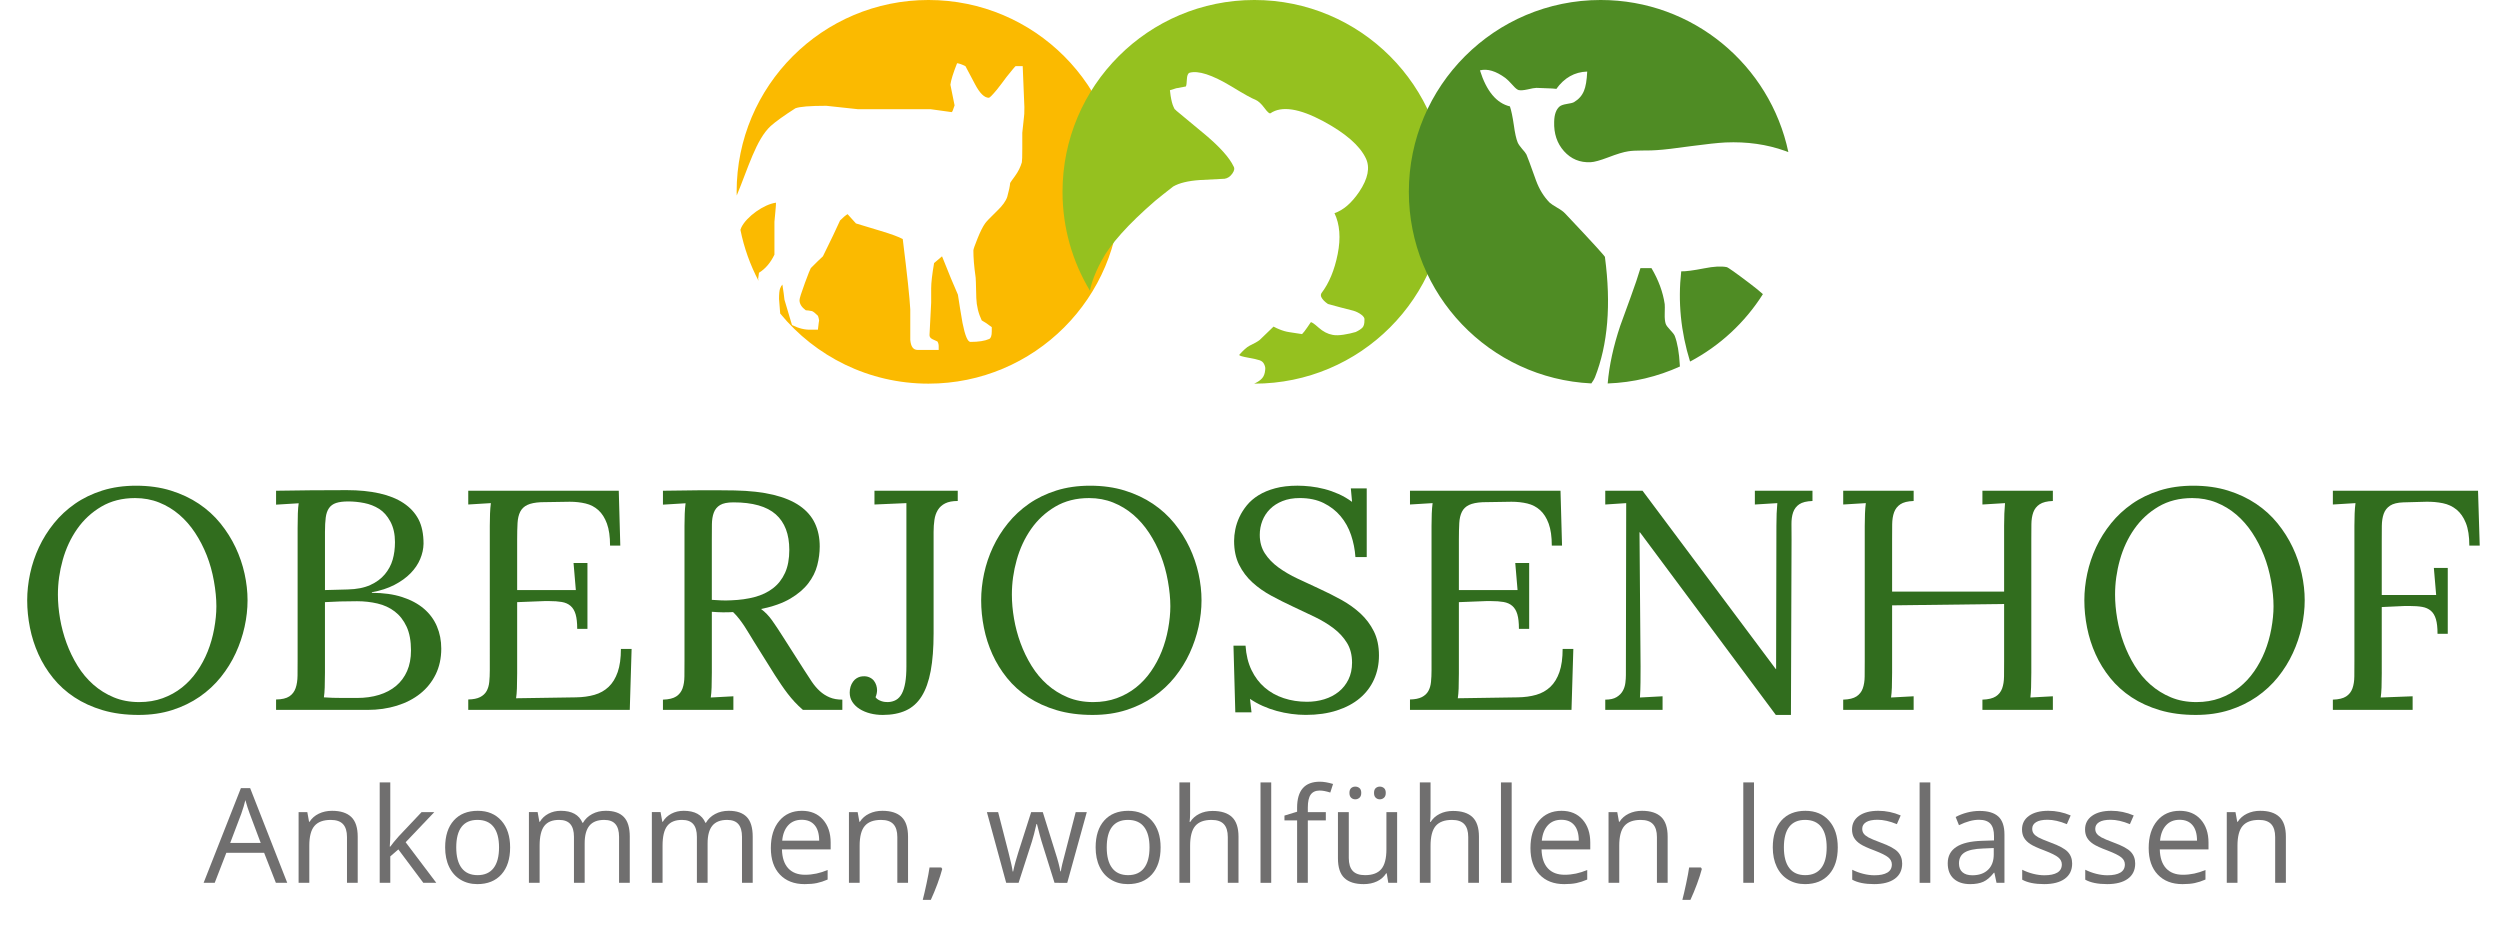 <?xml version="1.0" encoding="utf-8"?>
<!-- Generator: Adobe Illustrator 16.0.0, SVG Export Plug-In . SVG Version: 6.00 Build 0)  -->
<!DOCTYPE svg PUBLIC "-//W3C//DTD SVG 1.1//EN" "http://www.w3.org/Graphics/SVG/1.1/DTD/svg11.dtd">
<svg version="1.1" id="Ebene_1" xmlns="http://www.w3.org/2000/svg" xmlns:xlink="http://www.w3.org/1999/xlink" x="0px" y="0px"
	 width="404.12px" height="153.819px" viewBox="0 0 404.12 153.819" preserveAspectRatio="none" enable-background="new 0 0 404.12 153.819"
	 xml:space="preserve">
<g>
	<path fill="#706F6F" d="M44.595,142.708l-1.898-4.851h-6.113l-1.877,4.851h-1.794l6.029-15.313h1.492l5.998,15.313H44.595z
		 M42.144,136.261l-1.773-4.726c-0.229-0.599-0.466-1.332-0.709-2.201c-0.153,0.667-0.372,1.401-0.657,2.201l-1.794,4.726H42.144z"
		/>
	<path fill="#706F6F" d="M56.09,142.708v-7.396c0-0.933-0.212-1.628-0.636-2.087c-0.424-0.459-1.088-0.688-1.993-0.688
		c-1.196,0-2.072,0.323-2.628,0.971c-0.557,0.646-0.835,1.714-0.835,3.202v5.998h-1.731v-11.433h1.408l0.282,1.564h0.083
		c0.354-0.563,0.852-1,1.492-1.31c0.64-0.309,1.353-0.464,2.138-0.464c1.377,0,2.414,0.332,3.109,0.996s1.043,1.727,1.043,3.187
		v7.459H56.09z"/>
	<path fill="#706F6F" d="M63.09,136.855c0.299-0.424,0.754-0.98,1.366-1.669l3.693-3.911h2.055l-4.632,4.871l4.955,6.562h-2.097
		l-4.037-5.403l-1.304,1.126v4.277h-1.711v-16.231h1.711v8.606c0,0.382-0.028,0.974-0.083,1.772H63.09z"/>
	<path fill="#706F6F" d="M82.461,136.981c0,1.863-0.469,3.318-1.408,4.365s-2.236,1.57-3.891,1.57c-1.022,0-1.93-0.24-2.723-0.72
		c-0.792-0.48-1.405-1.169-1.836-2.065c-0.431-0.897-0.646-1.947-0.646-3.15c0-1.864,0.466-3.315,1.398-4.355
		c0.932-1.04,2.225-1.56,3.88-1.56c1.6,0,2.87,0.532,3.813,1.596C81.99,133.726,82.461,135.166,82.461,136.981z M73.751,136.981
		c0,1.46,0.292,2.573,0.876,3.338s1.443,1.147,2.577,1.147c1.133,0,1.994-0.381,2.582-1.143c0.588-0.762,0.882-1.876,0.882-3.343
		c0-1.454-0.294-2.558-0.882-3.313c-0.587-0.754-1.455-1.132-2.603-1.132c-1.134,0-1.989,0.372-2.566,1.116
		C74.04,134.397,73.751,135.506,73.751,136.981z"/>
	<path fill="#706F6F" d="M100.07,142.708v-7.438c0-0.911-0.195-1.595-0.584-2.05c-0.39-0.456-0.995-0.684-1.815-0.684
		c-1.078,0-1.875,0.31-2.389,0.929s-0.772,1.571-0.772,2.858v6.384h-1.731v-7.438c0-0.911-0.195-1.595-0.584-2.05
		c-0.39-0.456-0.998-0.684-1.826-0.684c-1.085,0-1.879,0.325-2.384,0.976s-0.756,1.716-0.756,3.197v5.998h-1.731v-11.433h1.408
		l0.282,1.564h0.083c0.327-0.557,0.788-0.991,1.382-1.304c0.594-0.313,1.26-0.47,1.998-0.47c1.787,0,2.956,0.646,3.505,1.94h0.083
		c0.341-0.599,0.834-1.071,1.481-1.419c0.646-0.348,1.384-0.521,2.211-0.521c1.293,0,2.262,0.332,2.905,0.996
		c0.644,0.664,0.965,1.727,0.965,3.187v7.459H100.07z"/>
	<path fill="#706F6F" d="M119.942,142.708v-7.438c0-0.911-0.195-1.595-0.584-2.05c-0.39-0.456-0.995-0.684-1.815-0.684
		c-1.078,0-1.875,0.31-2.389,0.929s-0.772,1.571-0.772,2.858v6.384h-1.731v-7.438c0-0.911-0.195-1.595-0.584-2.05
		c-0.39-0.456-0.998-0.684-1.826-0.684c-1.085,0-1.879,0.325-2.384,0.976s-0.756,1.716-0.756,3.197v5.998h-1.731v-11.433h1.408
		l0.282,1.564h0.083c0.327-0.557,0.788-0.991,1.382-1.304c0.594-0.313,1.26-0.47,1.998-0.47c1.787,0,2.956,0.646,3.505,1.94h0.083
		c0.341-0.599,0.834-1.071,1.481-1.419c0.646-0.348,1.384-0.521,2.211-0.521c1.293,0,2.262,0.332,2.905,0.996
		c0.644,0.664,0.965,1.727,0.965,3.187v7.459H119.942z"/>
	<path fill="#706F6F" d="M130.071,142.917c-1.689,0-3.023-0.515-4-1.544s-1.465-2.459-1.465-4.288c0-1.843,0.454-3.307,1.361-4.392
		c0.907-1.085,2.126-1.627,3.656-1.627c1.433,0,2.566,0.472,3.4,1.413c0.835,0.942,1.252,2.186,1.252,3.729v1.096h-7.876
		c0.035,1.342,0.374,2.361,1.017,3.057c0.644,0.695,1.549,1.043,2.718,1.043c1.231,0,2.448-0.258,3.651-0.772v1.544
		c-0.612,0.265-1.191,0.454-1.737,0.568C131.502,142.859,130.843,142.917,130.071,142.917z M129.602,132.516
		c-0.918,0-1.65,0.299-2.196,0.896c-0.546,0.599-0.868,1.426-0.965,2.483h5.977c0-1.092-0.243-1.929-0.73-2.509
		C131.201,132.806,130.505,132.516,129.602,132.516z"/>
	<path fill="#706F6F" d="M145.051,142.708v-7.396c0-0.933-0.212-1.628-0.636-2.087c-0.424-0.459-1.088-0.688-1.993-0.688
		c-1.196,0-2.072,0.323-2.628,0.971c-0.557,0.646-0.835,1.714-0.835,3.202v5.998h-1.731v-11.433h1.408l0.282,1.564H139
		c0.354-0.563,0.852-1,1.492-1.31c0.64-0.309,1.353-0.464,2.138-0.464c1.377,0,2.414,0.332,3.109,0.996s1.043,1.727,1.043,3.187
		v7.459H145.051z"/>
	<path fill="#706F6F" d="M152.154,140.225l0.157,0.239c-0.181,0.696-0.442,1.504-0.782,2.426c-0.341,0.921-0.696,1.778-1.064,2.571
		h-1.304c0.188-0.724,0.395-1.617,0.621-2.681c0.226-1.064,0.384-1.916,0.475-2.556H152.154z"/>
	<path fill="#706F6F" d="M170.462,142.708L168.365,136c-0.132-0.411-0.379-1.343-0.741-2.796h-0.083
		c-0.278,1.217-0.521,2.155-0.73,2.816l-2.159,6.687h-2.003l-3.119-11.433h1.815c0.737,2.872,1.298,5.059,1.685,6.562
		c0.386,1.502,0.606,2.514,0.663,3.035h0.083c0.077-0.396,0.2-0.909,0.371-1.539c0.17-0.629,0.318-1.128,0.443-1.496l2.097-6.562
		h1.877l2.045,6.562c0.389,1.195,0.653,2.2,0.792,3.015h0.083c0.028-0.251,0.103-0.637,0.225-1.158
		c0.122-0.521,0.846-3.328,2.175-8.418h1.794l-3.161,11.433H170.462z"/>
	<path fill="#706F6F" d="M187.611,136.981c0,1.863-0.469,3.318-1.408,4.365s-2.236,1.57-3.891,1.57c-1.022,0-1.93-0.24-2.723-0.72
		c-0.792-0.48-1.405-1.169-1.836-2.065c-0.431-0.897-0.646-1.947-0.646-3.15c0-1.864,0.466-3.315,1.398-4.355
		c0.932-1.04,2.225-1.56,3.88-1.56c1.6,0,2.87,0.532,3.813,1.596C187.14,133.726,187.611,135.166,187.611,136.981z M178.901,136.981
		c0,1.46,0.292,2.573,0.876,3.338s1.443,1.147,2.577,1.147c1.133,0,1.994-0.381,2.582-1.143c0.588-0.762,0.882-1.876,0.882-3.343
		c0-1.454-0.294-2.558-0.882-3.313c-0.587-0.754-1.455-1.132-2.603-1.132c-1.134,0-1.989,0.372-2.566,1.116
		C179.189,134.397,178.901,135.506,178.901,136.981z"/>
	<path fill="#706F6F" d="M198.471,142.708v-7.396c0-0.933-0.212-1.628-0.636-2.087c-0.424-0.459-1.088-0.688-1.993-0.688
		c-1.203,0-2.081,0.327-2.634,0.98c-0.553,0.654-0.83,1.725-0.83,3.213v5.978h-1.731v-16.231h1.731v4.913
		c0,0.592-0.028,1.082-0.083,1.471h0.104c0.341-0.549,0.826-0.981,1.455-1.299c0.629-0.316,1.348-0.475,2.154-0.475
		c1.398,0,2.446,0.333,3.145,0.996c0.699,0.665,1.048,1.72,1.048,3.166v7.459H198.471z"/>
	<path fill="#706F6F" d="M205.49,142.708h-1.73v-16.231h1.73V142.708z"/>
	<path fill="#706F6F" d="M214.316,132.621h-2.91v10.087h-1.732v-10.087h-2.044v-0.783l2.044-0.625v-0.637
		c0-2.81,1.228-4.215,3.683-4.215c0.605,0,1.314,0.122,2.128,0.365l-0.448,1.388c-0.668-0.216-1.238-0.323-1.711-0.323
		c-0.653,0-1.137,0.218-1.45,0.652c-0.313,0.435-0.469,1.131-0.469,2.091v0.741h2.91V132.621z"/>
	<path fill="#706F6F" d="M218.029,131.275v7.416c0,0.933,0.213,1.628,0.637,2.087s1.088,0.688,1.992,0.688
		c1.196,0,2.071-0.327,2.624-0.98c0.553-0.654,0.829-1.722,0.829-3.203v-6.008h1.731v11.433h-1.429l-0.251-1.533h-0.094
		c-0.354,0.563-0.847,0.994-1.476,1.293c-0.63,0.299-1.348,0.449-2.154,0.449c-1.391,0-2.433-0.331-3.124-0.991
		c-0.692-0.661-1.038-1.718-1.038-3.171v-7.479H218.029z M218.134,128.176c0-0.361,0.093-0.622,0.276-0.782
		c0.185-0.16,0.405-0.24,0.663-0.24c0.264,0,0.491,0.08,0.683,0.24s0.287,0.421,0.287,0.782c0,0.348-0.096,0.606-0.287,0.777
		c-0.191,0.17-0.419,0.256-0.683,0.256c-0.258,0-0.479-0.086-0.663-0.256C218.227,128.783,218.134,128.524,218.134,128.176z
		 M222.108,128.176c0-0.361,0.092-0.622,0.276-0.782s0.405-0.24,0.662-0.24c0.258,0,0.481,0.08,0.673,0.24s0.287,0.421,0.287,0.782
		c0,0.348-0.096,0.606-0.287,0.777c-0.191,0.17-0.415,0.256-0.673,0.256c-0.257,0-0.478-0.086-0.662-0.256
		C222.2,128.783,222.108,128.524,222.108,128.176z"/>
	<path fill="#706F6F" d="M237.338,142.708v-7.396c0-0.933-0.212-1.628-0.636-2.087c-0.425-0.459-1.089-0.688-1.992-0.688
		c-1.203,0-2.081,0.327-2.635,0.98c-0.553,0.654-0.829,1.725-0.829,3.213v5.978h-1.731v-16.231h1.731v4.913
		c0,0.592-0.027,1.082-0.083,1.471h0.104c0.34-0.549,0.825-0.981,1.455-1.299c0.629-0.316,1.347-0.475,2.154-0.475
		c1.397,0,2.445,0.333,3.145,0.996c0.699,0.665,1.049,1.72,1.049,3.166v7.459H237.338z"/>
	<path fill="#706F6F" d="M244.358,142.708h-1.731v-16.231h1.731V142.708z"/>
	<path fill="#706F6F" d="M252.861,142.917c-1.69,0-3.023-0.515-4.001-1.544c-0.977-1.029-1.466-2.459-1.466-4.288
		c0-1.843,0.454-3.307,1.361-4.392c0.908-1.085,2.127-1.627,3.656-1.627c1.433,0,2.566,0.472,3.401,1.413
		c0.834,0.942,1.252,2.186,1.252,3.729v1.096h-7.876c0.034,1.342,0.373,2.361,1.017,3.057s1.549,1.043,2.718,1.043
		c1.23,0,2.447-0.258,3.65-0.772v1.544c-0.611,0.265-1.19,0.454-1.736,0.568C254.292,142.859,253.633,142.917,252.861,142.917z
		 M252.392,132.516c-0.918,0-1.65,0.299-2.195,0.896c-0.547,0.599-0.868,1.426-0.966,2.483h5.978c0-1.092-0.243-1.929-0.73-2.509
		C253.991,132.806,253.296,132.516,252.392,132.516z"/>
	<path fill="#706F6F" d="M267.84,142.708v-7.396c0-0.933-0.212-1.628-0.636-2.087c-0.425-0.459-1.089-0.688-1.992-0.688
		c-1.196,0-2.073,0.323-2.629,0.971c-0.557,0.646-0.835,1.714-0.835,3.202v5.998h-1.731v-11.433h1.408l0.281,1.564h0.084
		c0.354-0.563,0.852-1,1.491-1.31c0.641-0.309,1.353-0.464,2.139-0.464c1.377,0,2.413,0.332,3.108,0.996s1.044,1.727,1.044,3.187
		v7.459H267.84z"/>
	<path fill="#706F6F" d="M274.944,140.225l0.156,0.239c-0.181,0.696-0.441,1.504-0.782,2.426c-0.341,0.921-0.695,1.778-1.064,2.571
		h-1.304c0.188-0.724,0.395-1.617,0.621-2.681c0.226-1.064,0.384-1.916,0.475-2.556H274.944z"/>
	<path fill="#706F6F" d="M283.531,142.708H281.8v-16.231h1.731V142.708z"/>
	<path fill="#706F6F" d="M297.072,136.981c0,1.863-0.47,3.318-1.408,4.365s-2.236,1.57-3.891,1.57c-1.022,0-1.93-0.24-2.723-0.72
		c-0.793-0.48-1.405-1.169-1.836-2.065c-0.432-0.897-0.647-1.947-0.647-3.15c0-1.864,0.466-3.315,1.398-4.355
		c0.932-1.04,2.226-1.56,3.88-1.56c1.6,0,2.871,0.532,3.813,1.596C296.602,133.726,297.072,135.166,297.072,136.981z
		 M288.362,136.981c0,1.46,0.292,2.573,0.876,3.338s1.443,1.147,2.576,1.147c1.134,0,1.994-0.381,2.582-1.143
		s0.882-1.876,0.882-3.343c0-1.454-0.294-2.558-0.882-3.313c-0.588-0.754-1.455-1.132-2.603-1.132c-1.134,0-1.989,0.372-2.566,1.116
		S288.362,135.506,288.362,136.981z"/>
	<path fill="#706F6F" d="M307.482,139.588c0,1.064-0.396,1.885-1.189,2.462c-0.792,0.577-1.905,0.866-3.338,0.866
		c-1.516,0-2.698-0.24-3.547-0.72v-1.606c0.55,0.277,1.139,0.497,1.769,0.657c0.629,0.159,1.236,0.239,1.82,0.239
		c0.904,0,1.6-0.144,2.086-0.433c0.487-0.289,0.73-0.729,0.73-1.319c0-0.445-0.193-0.826-0.579-1.143s-1.139-0.69-2.258-1.121
		c-1.064-0.396-1.82-0.742-2.27-1.038c-0.448-0.296-0.782-0.631-1.001-1.007c-0.22-0.376-0.329-0.824-0.329-1.346
		c0-0.932,0.379-1.667,1.138-2.206c0.758-0.539,1.797-0.809,3.118-0.809c1.231,0,2.435,0.25,3.609,0.751l-0.615,1.408
		c-1.147-0.473-2.187-0.709-3.119-0.709c-0.82,0-1.439,0.129-1.856,0.386c-0.417,0.258-0.626,0.612-0.626,1.064
		c0,0.306,0.078,0.566,0.234,0.782c0.157,0.216,0.409,0.421,0.757,0.615s1.015,0.477,2.003,0.845
		c1.355,0.494,2.272,0.991,2.748,1.492C307.244,138.201,307.482,138.831,307.482,139.588z"/>
	<path fill="#706F6F" d="M312.03,142.708h-1.731v-16.231h1.731V142.708z"/>
	<path fill="#706F6F" d="M322.734,142.708l-0.345-1.627h-0.083c-0.57,0.716-1.14,1.201-1.706,1.455s-1.274,0.381-2.123,0.381
		c-1.133,0-2.021-0.292-2.665-0.877c-0.644-0.584-0.965-1.415-0.965-2.493c0-2.309,1.847-3.519,5.539-3.63l1.94-0.063v-0.709
		c0-0.897-0.193-1.56-0.579-1.987s-1.003-0.642-1.852-0.642c-0.953,0-2.03,0.292-3.233,0.876l-0.532-1.325
		c0.563-0.306,1.181-0.546,1.852-0.72s1.344-0.261,2.019-0.261c1.363,0,2.373,0.303,3.03,0.908c0.657,0.604,0.985,1.575,0.985,2.91
		v7.803H322.734z M318.822,141.487c1.078,0,1.925-0.295,2.54-0.887c0.615-0.591,0.923-1.418,0.923-2.482v-1.033l-1.731,0.073
		c-1.377,0.049-2.37,0.263-2.979,0.642s-0.912,0.969-0.912,1.769c0,0.626,0.189,1.103,0.568,1.429
		C317.61,141.324,318.141,141.487,318.822,141.487z"/>
	<path fill="#706F6F" d="M334.959,139.588c0,1.064-0.396,1.885-1.189,2.462c-0.792,0.577-1.905,0.866-3.338,0.866
		c-1.516,0-2.698-0.24-3.547-0.72v-1.606c0.55,0.277,1.139,0.497,1.769,0.657c0.629,0.159,1.236,0.239,1.82,0.239
		c0.904,0,1.6-0.144,2.086-0.433c0.487-0.289,0.73-0.729,0.73-1.319c0-0.445-0.193-0.826-0.579-1.143s-1.139-0.69-2.258-1.121
		c-1.064-0.396-1.82-0.742-2.27-1.038c-0.448-0.296-0.782-0.631-1.001-1.007c-0.22-0.376-0.329-0.824-0.329-1.346
		c0-0.932,0.379-1.667,1.138-2.206c0.758-0.539,1.797-0.809,3.118-0.809c1.231,0,2.435,0.25,3.609,0.751l-0.615,1.408
		c-1.147-0.473-2.187-0.709-3.119-0.709c-0.82,0-1.439,0.129-1.856,0.386c-0.417,0.258-0.626,0.612-0.626,1.064
		c0,0.306,0.078,0.566,0.234,0.782c0.157,0.216,0.409,0.421,0.757,0.615s1.015,0.477,2.003,0.845
		c1.355,0.494,2.272,0.991,2.748,1.492C334.721,138.201,334.959,138.831,334.959,139.588z"/>
	<path fill="#706F6F" d="M345.15,139.588c0,1.064-0.396,1.885-1.189,2.462c-0.792,0.577-1.905,0.866-3.338,0.866
		c-1.516,0-2.698-0.24-3.547-0.72v-1.606c0.55,0.277,1.139,0.497,1.769,0.657c0.629,0.159,1.236,0.239,1.82,0.239
		c0.904,0,1.6-0.144,2.086-0.433c0.487-0.289,0.73-0.729,0.73-1.319c0-0.445-0.193-0.826-0.579-1.143s-1.139-0.69-2.258-1.121
		c-1.064-0.396-1.82-0.742-2.27-1.038c-0.448-0.296-0.782-0.631-1.001-1.007c-0.22-0.376-0.329-0.824-0.329-1.346
		c0-0.932,0.379-1.667,1.138-2.206c0.758-0.539,1.797-0.809,3.118-0.809c1.231,0,2.435,0.25,3.609,0.751l-0.615,1.408
		c-1.147-0.473-2.187-0.709-3.119-0.709c-0.82,0-1.439,0.129-1.856,0.386c-0.417,0.258-0.626,0.612-0.626,1.064
		c0,0.306,0.078,0.566,0.234,0.782c0.157,0.216,0.409,0.421,0.757,0.615s1.015,0.477,2.003,0.845
		c1.355,0.494,2.272,0.991,2.748,1.492C344.912,138.201,345.15,138.831,345.15,139.588z"/>
	<path fill="#706F6F" d="M352.798,142.917c-1.69,0-3.023-0.515-4.001-1.544c-0.977-1.029-1.466-2.459-1.466-4.288
		c0-1.843,0.454-3.307,1.361-4.392c0.908-1.085,2.127-1.627,3.656-1.627c1.433,0,2.566,0.472,3.401,1.413
		c0.834,0.942,1.252,2.186,1.252,3.729v1.096h-7.876c0.034,1.342,0.373,2.361,1.017,3.057s1.549,1.043,2.718,1.043
		c1.23,0,2.447-0.258,3.65-0.772v1.544c-0.611,0.265-1.19,0.454-1.736,0.568C354.229,142.859,353.569,142.917,352.798,142.917z
		 M352.328,132.516c-0.918,0-1.65,0.299-2.195,0.896c-0.547,0.599-0.868,1.426-0.966,2.483h5.978c0-1.092-0.243-1.929-0.73-2.509
		C353.928,132.806,353.232,132.516,352.328,132.516z"/>
	<path fill="#706F6F" d="M367.776,142.708v-7.396c0-0.933-0.212-1.628-0.636-2.087c-0.425-0.459-1.089-0.688-1.992-0.688
		c-1.196,0-2.073,0.323-2.629,0.971c-0.557,0.646-0.835,1.714-0.835,3.202v5.998h-1.731v-11.433h1.408l0.281,1.564h0.084
		c0.354-0.563,0.852-1,1.491-1.31c0.641-0.309,1.353-0.464,2.139-0.464c1.377,0,2.413,0.332,3.108,0.996s1.044,1.727,1.044,3.187
		v7.459H367.776z"/>
</g>
<g>
	<path fill="#316D1E" d="M4.396,97.04c0-1.416,0.157-2.857,0.47-4.323c0.313-1.466,0.79-2.886,1.433-4.261
		c0.642-1.375,1.449-2.664,2.421-3.866c0.971-1.202,2.107-2.256,3.409-3.162c1.301-0.905,2.775-1.617,4.421-2.137
		c1.647-0.519,3.467-0.778,5.459-0.778c2.058,0,3.931,0.265,5.62,0.791c1.688,0.527,3.199,1.239,4.533,2.137
		s2.491,1.951,3.471,3.162c0.979,1.21,1.794,2.503,2.445,3.878c0.65,1.375,1.136,2.796,1.458,4.261
		c0.321,1.466,0.481,2.899,0.481,4.299s-0.16,2.828-0.481,4.285c-0.321,1.458-0.799,2.874-1.433,4.249
		c-0.634,1.375-1.437,2.668-2.409,3.878c-0.972,1.211-2.112,2.269-3.421,3.175c-1.31,0.905-2.783,1.622-4.422,2.148
		c-1.639,0.527-3.454,0.791-5.447,0.791c-2.141,0-4.072-0.256-5.792-0.766c-1.721-0.511-3.249-1.207-4.582-2.088
		c-1.334-0.881-2.483-1.918-3.446-3.112c-0.963-1.193-1.754-2.474-2.371-3.841c-0.618-1.367-1.075-2.796-1.371-4.286
		S4.396,98.505,4.396,97.04z M9.361,96.112c0,1.253,0.115,2.551,0.346,3.894c0.23,1.344,0.581,2.658,1.05,3.943
		s1.063,2.509,1.779,3.671s1.564,2.176,2.544,3.041s2.083,1.553,3.31,2.063c1.227,0.512,2.598,0.767,4.113,0.767
		c1.383,0,2.651-0.21,3.804-0.63s2.19-0.997,3.113-1.73c0.922-0.733,1.729-1.599,2.42-2.597c0.692-0.996,1.268-2.067,1.729-3.213
		c0.46-1.146,0.811-2.369,1.05-3.671c0.238-1.302,0.358-2.521,0.358-3.659c0-1.22-0.132-2.57-0.395-4.054
		c-0.264-1.483-0.651-2.872-1.161-4.166c-0.511-1.293-1.136-2.505-1.877-3.634c-0.741-1.128-1.597-2.109-2.569-2.941
		s-2.055-1.487-3.249-1.965s-2.491-0.718-3.89-0.718c-2.075,0-3.895,0.462-5.459,1.385s-2.865,2.126-3.903,3.609
		s-1.815,3.151-2.334,5.006C9.62,92.368,9.361,94.234,9.361,96.112z"/>
	<path fill="#316D1E" d="M48.109,85.355c0-0.922,0.012-1.712,0.037-2.371c0.024-0.658,0.07-1.202,0.136-1.631l-3.656,0.223v-2.248
		c1.86-0.032,3.721-0.058,5.583-0.074c1.861-0.016,3.812-0.024,5.854-0.024c1.959,0,3.713,0.173,5.261,0.519
		s2.853,0.873,3.916,1.581c1.062,0.708,1.865,1.581,2.408,2.618c0.543,1.038,0.815,2.355,0.815,3.953
		c-0.017,0.823-0.197,1.646-0.543,2.47c-0.346,0.824-0.865,1.59-1.557,2.297c-0.691,0.709-1.56,1.334-2.606,1.878
		c-1.046,0.543-2.26,0.938-3.644,1.186v0.099c1.861,0,3.491,0.227,4.891,0.68c1.399,0.453,2.569,1.078,3.508,1.877
		c0.938,0.799,1.643,1.75,2.112,2.854s0.704,2.306,0.704,3.606c0,1.548-0.301,2.936-0.902,4.162s-1.433,2.265-2.495,3.112
		c-1.063,0.849-2.322,1.499-3.779,1.951c-1.458,0.453-3.043,0.68-4.755,0.68H44.626v-1.68c0.955-0.017,1.671-0.186,2.149-0.507
		c0.478-0.32,0.815-0.766,1.013-1.334c0.198-0.567,0.3-1.243,0.309-2.025c0.008-0.781,0.013-1.65,0.013-2.605V85.355z
		 M52.357,112.725c0.396,0.033,0.865,0.058,1.408,0.074s1.083,0.024,1.618,0.024s1.017,0,1.445,0c0.428,0,0.725,0,0.889,0
		c1.301,0,2.486-0.164,3.557-0.494c1.07-0.329,1.988-0.815,2.754-1.457c0.766-0.643,1.358-1.441,1.778-2.396s0.63-2.066,0.63-3.335
		c0-1.548-0.239-2.832-0.716-3.854c-0.478-1.021-1.116-1.836-1.915-2.445c-0.799-0.608-1.725-1.037-2.779-1.284
		c-1.054-0.247-2.158-0.371-3.31-0.371c-1.005,0-1.918,0.013-2.742,0.037c-0.824,0.025-1.639,0.063-2.446,0.111v11.438
		c0,0.922-0.012,1.704-0.037,2.347C52.469,111.761,52.423,112.297,52.357,112.725z M56.31,81.057c-0.823,0-1.482,0.083-1.976,0.247
		c-0.494,0.165-0.877,0.44-1.148,0.827c-0.272,0.388-0.449,0.894-0.531,1.52s-0.124,1.399-0.124,2.322v9.411l3.681-0.099
		c1.449-0.033,2.664-0.272,3.644-0.717c0.979-0.444,1.766-1.025,2.359-1.741c0.593-0.717,1.013-1.503,1.26-2.359
		c0.247-0.855,0.371-1.803,0.371-2.841c0-1.284-0.247-2.388-0.741-3.31c-0.494-0.922-1.104-1.609-1.828-2.063
		c-0.725-0.453-1.523-0.766-2.396-0.938C58.006,81.143,57.149,81.057,56.31,81.057z"/>
	<path fill="#316D1E" d="M83.596,108.92c0,0.939-0.012,1.726-0.037,2.359c-0.024,0.634-0.07,1.165-0.136,1.594l9.683-0.148
		c1.103-0.017,2.1-0.152,2.989-0.408c0.889-0.255,1.65-0.683,2.285-1.284c0.634-0.601,1.124-1.399,1.47-2.396
		c0.346-0.997,0.519-2.244,0.519-3.743h1.729l-0.296,9.856h-26.11v-1.68c0.807-0.017,1.445-0.144,1.914-0.383
		s0.819-0.564,1.05-0.977s0.375-0.902,0.433-1.471c0.057-0.568,0.086-1.199,0.086-1.892v-1.483V84.988
		c0-0.692,0.012-1.348,0.037-1.966c0.024-0.617,0.07-1.183,0.136-1.693l-3.656,0.223v-2.224h24.331l0.247,8.868h-1.655
		c0-1.449-0.169-2.635-0.506-3.557c-0.338-0.923-0.799-1.646-1.383-2.174c-0.585-0.527-1.272-0.886-2.063-1.075
		c-0.791-0.188-1.647-0.283-2.569-0.283l-4.668,0.073c-0.939,0.05-1.667,0.198-2.187,0.445c-0.519,0.247-0.901,0.613-1.148,1.099
		c-0.247,0.486-0.391,1.1-0.432,1.841c-0.042,0.741-0.062,1.63-0.062,2.668v8.151h9.486l-0.371-4.372h2.248v10.646h-1.655
		c0-0.988-0.086-1.774-0.259-2.359c-0.173-0.584-0.445-1.037-0.815-1.358s-0.84-0.531-1.408-0.63
		c-0.568-0.099-1.256-0.148-2.063-0.148c-0.23,0-0.469,0-0.716,0s-1.729,0.058-4.446,0.173V108.92z"/>
	<path fill="#316D1E" d="M118.5,98.941c-0.56,0.033-1.128,0.046-1.704,0.037c-0.577-0.008-1.153-0.037-1.729-0.086v9.849
		c0,0.924-0.012,1.716-0.037,2.376c-0.024,0.66-0.07,1.204-0.136,1.633l3.656-0.197v2.198h-11.387v-1.655
		c0.955-0.032,1.671-0.205,2.149-0.519c0.478-0.313,0.815-0.742,1.013-1.285c0.198-0.544,0.3-1.191,0.309-1.941
		s0.013-1.569,0.013-2.46V85.012c0-0.692,0.012-1.347,0.037-1.965c0.024-0.618,0.07-1.183,0.136-1.694l-3.656,0.223v-2.248
		c1.91-0.032,3.829-0.058,5.755-0.074c1.927-0.016,3.87-0.008,5.83,0.025c2.437,0.049,4.524,0.284,6.262,0.704
		c1.737,0.42,3.162,1.017,4.273,1.791c1.111,0.773,1.926,1.713,2.445,2.815c0.519,1.104,0.778,2.355,0.778,3.755
		c0,0.988-0.132,1.997-0.395,3.026c-0.264,1.029-0.75,2.005-1.458,2.927c-0.708,0.923-1.676,1.746-2.902,2.47
		c-1.227,0.726-2.804,1.285-4.73,1.68c0.659,0.479,1.251,1.089,1.779,1.831c0.526,0.743,1.103,1.608,1.729,2.599l3.458,5.419
		c0.428,0.676,0.84,1.307,1.235,1.893c0.395,0.586,0.828,1.093,1.297,1.521c0.469,0.43,0.996,0.768,1.581,1.015
		c0.584,0.248,1.272,0.371,2.063,0.371v1.655h-6.373c-0.494-0.428-0.939-0.856-1.334-1.284c-0.396-0.429-0.77-0.873-1.124-1.334
		c-0.354-0.461-0.696-0.935-1.025-1.421c-0.33-0.485-0.675-1.008-1.037-1.568l-3.384-5.409c-0.231-0.362-0.469-0.754-0.716-1.174
		s-0.511-0.844-0.791-1.272c-0.28-0.428-0.577-0.844-0.889-1.247C119.175,99.637,118.845,99.271,118.5,98.941z M115.066,96.965
		c0.527,0.033,1.033,0.062,1.52,0.086c0.485,0.025,1.025,0.021,1.618-0.012c1.383-0.05,2.647-0.227,3.792-0.531
		c1.144-0.305,2.132-0.778,2.964-1.421c0.832-0.642,1.478-1.47,1.939-2.482c0.46-1.013,0.691-2.252,0.691-3.718
		c0-2.535-0.729-4.45-2.186-5.743c-1.458-1.292-3.742-1.938-6.855-1.938c-0.955,0-1.671,0.145-2.149,0.432
		c-0.478,0.289-0.815,0.696-1.013,1.223c-0.198,0.527-0.301,1.161-0.309,1.902c-0.009,0.741-0.013,1.564-0.013,2.471V96.965z"/>
	<path fill="#316D1E" d="M141.528,112.701c0.099,0.147,0.235,0.275,0.408,0.383c0.173,0.106,0.358,0.193,0.556,0.259
		c0.198,0.066,0.387,0.107,0.568,0.124c0.181,0.017,0.337,0.024,0.469,0.024c0.494-0.017,0.93-0.132,1.309-0.346
		c0.379-0.215,0.692-0.552,0.939-1.014s0.432-1.055,0.556-1.78c0.124-0.725,0.185-1.606,0.185-2.646V81.329l-5.163,0.223v-2.224
		h13.462v1.655c-0.84,0-1.515,0.128-2.025,0.384c-0.511,0.255-0.906,0.609-1.186,1.063c-0.28,0.453-0.466,0.984-0.556,1.595
		c-0.091,0.609-0.136,1.269-0.136,1.977v16.39c0,2.373-0.157,4.396-0.469,6.068c-0.313,1.673-0.799,3.037-1.458,4.091
		c-0.659,1.056-1.511,1.821-2.557,2.3c-1.046,0.478-2.293,0.717-3.742,0.717c-0.708,0-1.383-0.083-2.025-0.247
		c-0.643-0.165-1.21-0.404-1.705-0.717s-0.885-0.691-1.173-1.136c-0.289-0.445-0.432-0.947-0.432-1.507
		c0-0.329,0.045-0.646,0.136-0.951s0.226-0.581,0.408-0.828c0.181-0.246,0.378-0.432,0.593-0.556
		c0.214-0.123,0.411-0.205,0.593-0.247c0.181-0.041,0.395-0.062,0.642-0.062c0.296,0,0.584,0.066,0.865,0.198
		c0.28,0.132,0.506,0.309,0.679,0.53c0.173,0.223,0.3,0.47,0.383,0.741s0.124,0.531,0.124,0.778c0,0.165-0.021,0.35-0.062,0.556
		C141.672,112.326,141.61,112.519,141.528,112.701z"/>
</g>
<g>
	<path fill="#316D1E" d="M158.603,97.04c0-1.416,0.157-2.857,0.47-4.323c0.313-1.466,0.79-2.886,1.433-4.261
		c0.642-1.375,1.449-2.664,2.421-3.866c0.971-1.202,2.107-2.256,3.409-3.162c1.301-0.905,2.775-1.617,4.421-2.137
		c1.647-0.519,3.467-0.778,5.459-0.778c2.058,0,3.931,0.265,5.62,0.791c1.688,0.527,3.199,1.239,4.533,2.137
		s2.491,1.951,3.471,3.162c0.979,1.21,1.794,2.503,2.445,3.878c0.65,1.375,1.136,2.796,1.458,4.261
		c0.321,1.466,0.481,2.899,0.481,4.299s-0.16,2.828-0.481,4.285c-0.321,1.458-0.799,2.874-1.433,4.249
		c-0.634,1.375-1.437,2.668-2.409,3.878c-0.972,1.211-2.112,2.269-3.421,3.175c-1.31,0.905-2.783,1.622-4.422,2.148
		c-1.639,0.527-3.454,0.791-5.447,0.791c-2.141,0-4.072-0.256-5.792-0.766c-1.721-0.511-3.249-1.207-4.582-2.088
		c-1.334-0.881-2.483-1.918-3.446-3.112c-0.963-1.193-1.754-2.474-2.371-3.841c-0.618-1.367-1.075-2.796-1.371-4.286
		S158.603,98.505,158.603,97.04z M163.568,96.112c0,1.253,0.115,2.551,0.346,3.894c0.23,1.344,0.581,2.658,1.05,3.943
		s1.063,2.509,1.779,3.671s1.564,2.176,2.544,3.041s2.083,1.553,3.31,2.063c1.227,0.512,2.598,0.767,4.113,0.767
		c1.383,0,2.651-0.21,3.804-0.63s2.19-0.997,3.113-1.73c0.922-0.733,1.729-1.599,2.42-2.597c0.692-0.996,1.268-2.067,1.729-3.213
		c0.46-1.146,0.811-2.369,1.05-3.671c0.238-1.302,0.358-2.521,0.358-3.659c0-1.22-0.132-2.57-0.395-4.054
		c-0.264-1.483-0.651-2.872-1.161-4.166c-0.511-1.293-1.136-2.505-1.877-3.634c-0.741-1.128-1.597-2.109-2.569-2.941
		s-2.055-1.487-3.249-1.965s-2.491-0.718-3.89-0.718c-2.075,0-3.895,0.462-5.459,1.385s-2.865,2.126-3.903,3.609
		s-1.815,3.151-2.334,5.006C163.827,92.368,163.568,94.234,163.568,96.112z"/>
</g>
<g>
	<path fill="#316D1E" d="M202.304,115.146h-2.619l-0.296-10.771h1.952c0.099,1.499,0.42,2.813,0.963,3.94
		c0.543,1.128,1.256,2.071,2.137,2.828c0.881,0.758,1.905,1.33,3.075,1.717c1.169,0.387,2.421,0.58,3.755,0.58
		c0.988,0,1.922-0.136,2.804-0.407c0.881-0.271,1.655-0.675,2.322-1.21c0.666-0.535,1.193-1.198,1.58-1.989
		c0.387-0.79,0.581-1.695,0.581-2.717c0-1.235-0.271-2.297-0.815-3.187c-0.543-0.89-1.264-1.676-2.161-2.359
		c-0.898-0.683-1.919-1.301-3.063-1.853s-2.31-1.103-3.495-1.655c-1.186-0.551-2.351-1.136-3.495-1.754
		c-1.145-0.617-2.166-1.333-3.063-2.148s-1.618-1.767-2.161-2.854s-0.815-2.379-0.815-3.878c0-0.576,0.065-1.193,0.197-1.853
		c0.132-0.658,0.35-1.317,0.655-1.977c0.305-0.658,0.708-1.297,1.21-1.914s1.132-1.161,1.889-1.63
		c0.758-0.47,1.655-0.844,2.693-1.124c1.037-0.28,2.239-0.421,3.606-0.421c0.658,0,1.358,0.042,2.1,0.124
		c0.74,0.083,1.494,0.223,2.26,0.42s1.527,0.466,2.285,0.803c0.757,0.338,1.482,0.762,2.174,1.272l-0.198-2.174h2.569v11.091h-1.828
		c-0.082-1.222-0.317-2.406-0.704-3.554s-0.95-2.163-1.691-3.046s-1.655-1.594-2.742-2.13s-2.371-0.806-3.854-0.806
		c-1.054,0-1.984,0.161-2.791,0.483c-0.808,0.321-1.482,0.755-2.025,1.299c-0.544,0.545-0.956,1.176-1.235,1.893
		c-0.28,0.719-0.42,1.473-0.42,2.265c0,1.154,0.275,2.157,0.827,3.007s1.28,1.604,2.187,2.265c0.905,0.659,1.935,1.262,3.088,1.806
		c1.152,0.545,2.33,1.093,3.532,1.645c1.201,0.552,2.379,1.145,3.532,1.778c1.152,0.634,2.182,1.367,3.088,2.198
		c0.905,0.832,1.634,1.8,2.186,2.902c0.552,1.104,0.828,2.405,0.828,3.903c0,1.4-0.264,2.688-0.791,3.866s-1.293,2.19-2.297,3.038
		c-1.005,0.849-2.244,1.511-3.718,1.988s-3.149,0.717-5.027,0.717c-0.757,0-1.535-0.054-2.334-0.161s-1.589-0.268-2.371-0.481
		s-1.54-0.485-2.272-0.815c-0.733-0.329-1.412-0.708-2.038-1.136L202.304,115.146z"/>
	<path fill="#316D1E" d="M235.824,108.92c0,0.939-0.013,1.726-0.037,2.359c-0.025,0.634-0.07,1.165-0.136,1.594l9.683-0.148
		c1.104-0.017,2.1-0.152,2.989-0.408c0.889-0.255,1.65-0.683,2.285-1.284c0.634-0.601,1.123-1.399,1.47-2.396
		c0.346-0.997,0.519-2.244,0.519-3.743h1.729l-0.296,9.856h-26.11v-1.68c0.807-0.017,1.445-0.144,1.915-0.383
		c0.469-0.239,0.818-0.564,1.05-0.977c0.23-0.412,0.374-0.902,0.432-1.471s0.087-1.199,0.087-1.892v-1.483V84.988
		c0-0.692,0.013-1.348,0.037-1.966c0.024-0.617,0.069-1.183,0.136-1.693l-3.656,0.223v-2.224h24.332l0.247,8.868h-1.655
		c0-1.449-0.169-2.635-0.507-3.557c-0.338-0.923-0.799-1.646-1.383-2.174c-0.585-0.527-1.272-0.886-2.063-1.075
		c-0.791-0.188-1.647-0.283-2.569-0.283l-4.669,0.073c-0.938,0.05-1.667,0.198-2.186,0.445s-0.902,0.613-1.148,1.099
		c-0.247,0.486-0.392,1.1-0.433,1.841s-0.062,1.63-0.062,2.668v8.151h9.485l-0.371-4.372h2.248v10.646h-1.655
		c0-0.988-0.086-1.774-0.259-2.359c-0.173-0.584-0.444-1.037-0.815-1.358c-0.37-0.321-0.84-0.531-1.408-0.63
		c-0.567-0.099-1.256-0.148-2.063-0.148c-0.23,0-0.469,0-0.716,0s-1.729,0.058-4.446,0.173V108.92z"/>
	<path fill="#316D1E" d="M289.502,115.566h-2.446l-21.96-29.519h-0.073l0.173,21.684c0,0.873-0.005,1.727-0.013,2.559
		c-0.009,0.832-0.037,1.652-0.087,2.46l3.656-0.197v2.198h-9.264v-1.655c0.774,0,1.384-0.136,1.828-0.408
		c0.445-0.271,0.778-0.605,1.001-1.002c0.222-0.396,0.361-0.824,0.42-1.286c0.058-0.462,0.086-0.891,0.086-1.287l0.05-27.783
		l-3.385,0.223v-2.224h6.027l21.54,28.827h0.05l0.05-23.167c0-1.417,0.049-2.637,0.147-3.659l-3.631,0.223v-2.224h9.313v1.655
		c-0.955,0.033-1.667,0.21-2.137,0.531c-0.469,0.322-0.799,0.755-0.988,1.298c-0.189,0.544-0.28,1.187-0.271,1.929
		c0.008,0.741,0.013,1.565,0.013,2.472L289.502,115.566z"/>
	<path fill="#316D1E" d="M323.961,97.632l-18.106,0.222v10.888c0,0.924-0.013,1.715-0.037,2.375c-0.025,0.66-0.07,1.204-0.136,1.633
		l3.655-0.197v2.198h-11.388v-1.655c0.955-0.032,1.672-0.206,2.149-0.52s0.815-0.742,1.013-1.286s0.301-1.192,0.309-1.942
		c0.009-0.75,0.013-1.57,0.013-2.462V84.991c0-0.692,0.013-1.349,0.037-1.967c0.024-0.619,0.069-1.184,0.136-1.695l-3.656,0.223
		v-2.224h11.388v1.655c-0.955,0.033-1.672,0.21-2.148,0.532c-0.479,0.321-0.815,0.755-1.014,1.299
		c-0.197,0.545-0.3,1.188-0.309,1.931c-0.008,0.742-0.012,1.566-0.012,2.474v8.413h18.106V84.991c0-1.418,0.049-2.639,0.147-3.662
		l-3.655,0.223v-2.224h11.388v1.655c-0.938,0.033-1.651,0.21-2.137,0.532c-0.486,0.321-0.828,0.755-1.025,1.299
		s-0.301,1.188-0.309,1.93c-0.009,0.742-0.013,1.566-0.013,2.474v21.524c0,1.814-0.049,3.15-0.148,4.008l3.632-0.197v2.198h-11.388
		v-1.655c0.955-0.032,1.676-0.206,2.161-0.52s0.827-0.742,1.025-1.286c0.197-0.544,0.3-1.192,0.309-1.942
		c0.008-0.75,0.013-1.571,0.013-2.462V97.632z"/>
</g>
<g>
	<path fill="#316D1E" d="M336.931,97.04c0-1.416,0.156-2.857,0.469-4.323s0.791-2.886,1.433-4.261
		c0.643-1.375,1.449-2.664,2.421-3.866s2.108-2.256,3.409-3.162c1.301-0.905,2.774-1.617,4.422-2.137
		c1.646-0.519,3.466-0.778,5.459-0.778c2.059,0,3.932,0.265,5.619,0.791c1.688,0.527,3.199,1.239,4.533,2.137
		s2.49,1.951,3.471,3.162c0.979,1.21,1.795,2.503,2.445,3.878s1.137,2.796,1.457,4.261c0.321,1.466,0.482,2.899,0.482,4.299
		s-0.161,2.828-0.482,4.285c-0.32,1.458-0.799,2.874-1.433,4.249s-1.437,2.668-2.408,3.878c-0.972,1.211-2.112,2.269-3.421,3.175
		c-1.31,0.905-2.783,1.622-4.422,2.148c-1.639,0.527-3.454,0.791-5.446,0.791c-2.142,0-4.072-0.256-5.793-0.766
		c-1.721-0.511-3.248-1.207-4.582-2.088s-2.482-1.918-3.446-3.112c-0.963-1.193-1.754-2.474-2.371-3.841s-1.074-2.796-1.371-4.286
		S336.931,98.505,336.931,97.04z M341.896,96.112c0,1.253,0.115,2.551,0.346,3.894c0.23,1.344,0.581,2.658,1.05,3.943
		c0.47,1.285,1.063,2.509,1.778,3.671c0.717,1.162,1.564,2.176,2.545,3.041c0.979,0.865,2.083,1.553,3.31,2.063
		c1.227,0.512,2.598,0.767,4.113,0.767c1.383,0,2.651-0.21,3.804-0.63s2.19-0.997,3.112-1.73s1.729-1.599,2.421-2.597
		c0.691-0.996,1.269-2.067,1.729-3.213s0.811-2.369,1.05-3.671c0.238-1.302,0.358-2.521,0.358-3.659c0-1.22-0.133-2.57-0.396-4.054
		c-0.264-1.483-0.65-2.872-1.161-4.166c-0.511-1.293-1.137-2.505-1.877-3.634c-0.741-1.128-1.598-2.109-2.569-2.941
		s-2.055-1.487-3.248-1.965c-1.194-0.478-2.491-0.718-3.891-0.718c-2.075,0-3.895,0.462-5.459,1.385
		c-1.565,0.923-2.866,2.126-3.903,3.609s-1.815,3.151-2.334,5.006S341.896,94.234,341.896,96.112z"/>
</g>
<g>
	<path fill="#316D1E" d="M385.008,108.741c0,0.924-0.013,1.716-0.037,2.376c-0.025,0.66-0.07,1.204-0.136,1.633l5.162-0.197v2.198
		h-12.895v-1.655c0.955-0.032,1.672-0.206,2.149-0.52s0.815-0.742,1.013-1.286s0.301-1.192,0.309-1.942
		c0.009-0.75,0.013-1.57,0.013-2.462V84.991c0-0.692,0.013-1.349,0.037-1.967c0.024-0.619,0.069-1.184,0.136-1.695l-3.656,0.223
		v-2.224h23.467l0.272,8.868h-1.68c0-1.498-0.186-2.713-0.557-3.644c-0.37-0.93-0.873-1.655-1.507-2.174s-1.375-0.864-2.223-1.037
		c-0.849-0.173-1.75-0.251-2.705-0.234l-3.681,0.099c-0.938,0.033-1.651,0.21-2.137,0.531c-0.485,0.32-0.827,0.757-1.025,1.309
		c-0.197,0.552-0.3,1.202-0.309,1.951c-0.008,0.75-0.012,1.561-0.012,2.434v8.744h8.794l-0.371-4.372h2.248v10.646h-1.655
		c0-0.988-0.086-1.774-0.259-2.358c-0.173-0.585-0.445-1.038-0.815-1.359c-0.371-0.32-0.84-0.53-1.408-0.63
		c-0.568-0.099-1.256-0.147-2.063-0.147c-0.23,0-0.47,0-0.717,0s-1.498,0.058-3.754,0.173V108.741z"/>
</g>
<g>
	<path fill="#FBBA00" d="M122.618,45.398c-0.043-0.211-0.067-0.332-0.067-0.353c0-0.044,0.022-0.192,0.068-0.443
		c0.044-0.249,0.067-0.419,0.067-0.511c1.036-0.635,1.869-1.612,2.5-2.93v-5.317c0-0.044,0.295-2.988,0.251-3.08
		c-1.958,0.258-4.733,2.243-5.588,3.969c-0.054,0.111-0.108,0.256-0.162,0.417C120.274,40.07,121.274,42.838,122.618,45.398
		 M181.093,31.008c0-17.126-13.883-31.009-31.009-31.009c-17.125,0-31.008,13.883-31.008,31.009c0,0.199,0.011,0.395,0.015,0.594
		c1.847-4.424,3.114-9.038,5.487-11.229c0.811-0.726,2.139-1.68,3.986-2.862c0.676-0.273,2.342-0.409,5-0.409l5.067,0.545h11.756
		l3.446,0.477c0.09,0,0.247-0.363,0.473-1.09l-0.676-3.34c0.09-0.726,0.45-1.885,1.081-3.476c0.36,0.046,0.811,0.205,1.351,0.477
		c0.541,1,1.058,1.977,1.554,2.931c0.766,1.455,1.509,2.181,2.23,2.181c0.135,0,0.563-0.431,1.284-1.295
		c0.54-0.682,1.057-1.363,1.554-2.045c0.945-1.181,1.441-1.772,1.486-1.772h1.148l0.271,6.611c0,0.91-0.023,1.455-0.068,1.636
		c-0.18,1.636-0.27,2.477-0.27,2.522v2.59c0,1.226-0.023,1.954-0.068,2.181c-0.226,0.773-0.586,1.499-1.081,2.181
		c-0.496,0.681-0.766,1.068-0.81,1.158c-0.046,0.545-0.203,1.295-0.473,2.249c-0.226,0.682-0.767,1.432-1.622,2.249
		c-1.126,1.091-1.78,1.772-1.959,2.045c-0.361,0.501-0.767,1.307-1.216,2.42c-0.451,1.114-0.676,1.761-0.676,1.942
		c0,1.182,0.112,2.568,0.338,4.158c0.044,0.091,0.09,1.272,0.135,3.544c0.044,1.272,0.338,2.477,0.878,3.612
		c0.36,0.182,0.901,0.545,1.622,1.09v0.682c0,0.681-0.135,1.09-0.406,1.227c-0.721,0.318-1.734,0.477-3.04,0.477
		c-0.451,0-0.878-1.023-1.284-3.067c-0.27-1.544-0.518-3.067-0.743-4.567c-0.631-1.408-1.486-3.476-2.567-6.202
		c-0.316,0.273-0.743,0.637-1.284,1.091c-0.315,1.818-0.473,3.181-0.473,4.089v2.317l-0.27,5.248c0,0.273,0.157,0.489,0.473,0.648
		c0.315,0.159,0.585,0.284,0.811,0.375c0.135,0.227,0.202,0.477,0.202,0.749v0.614h-3.413c-0.701,0-1.094-0.546-1.181-1.636v-4.907
		c-0.091-1.817-0.496-5.611-1.216-11.382c-0.676-0.363-1.847-0.795-3.513-1.295c-2.253-0.682-3.604-1.091-4.054-1.227l-1.351-1.499
		c-0.316,0.182-0.721,0.523-1.216,1.022c-0.586,1.318-1.51,3.249-2.77,5.793c-0.451,0.409-1.105,1.046-1.96,1.909
		c-0.091,0.136-0.405,0.931-0.946,2.385c-0.586,1.591-0.878,2.522-0.878,2.794c0,0.591,0.338,1.137,1.013,1.636
		c0.225,0,0.563,0.046,1.014,0.136c0.225,0.092,0.54,0.341,0.946,0.75c0.044,0.092,0.09,0.239,0.135,0.443
		c0.036,0.167,0.054,0.267,0.061,0.328c0.004-0.002,0.006,0.009,0.006,0.047c0-0.008-0.004-0.034-0.006-0.047
		c-0.019,0.007-0.084,0.495-0.196,1.478h-1.081c-0.991,0.046-2.027-0.204-3.108-0.75c-0.27-0.862-0.676-2.225-1.216-4.089
		c-0.046-0.499-0.159-1.317-0.338-2.453c-0.135,0.136-0.26,0.352-0.372,0.647c-0.113,0.296-0.169,0.852-0.169,1.67
		c0.082,0.944,0.143,1.727,0.188,2.365c5.687,6.92,14.311,11.335,23.967,11.335C167.21,62.017,181.093,48.134,181.093,31.008"/>
	<path fill="#95C11F" d="M233.772,31.008c0-17.126-13.884-31.009-31.01-31.009c-17.125,0-31.008,13.883-31.008,31.009
		c0,5.85,1.622,11.319,4.437,15.988c0.081-0.469,0.202-0.956,0.373-1.463c0.376-1.109,0.866-2.221,1.47-3.336
		c1.405-2.686,4.301-5.927,8.688-9.725c0.742-0.612,1.716-1.386,2.921-2.323c0.97-0.566,2.406-0.915,4.306-1.046
		c0.96-0.044,2.297-0.114,4.008-0.207c0.481-0.074,0.893-0.348,1.235-0.822c0.343-0.473,0.413-0.867,0.209-1.185
		c-0.662-1.389-2.164-3.075-4.505-5.059c-1.211-1.024-2.792-2.337-4.745-3.938c-0.02-0.042-0.112-0.127-0.277-0.256l-0.181-0.378
		c-0.18-0.379-0.336-0.976-0.467-1.793c-0.038-0.188-0.074-0.48-0.109-0.878c0.231-0.058,0.467-0.132,0.708-0.221
		c0.242-0.089,0.415-0.133,0.519-0.132l1.349-0.256c0.087-0.144,0.141-0.518,0.162-1.123c0.022-0.604,0.159-0.967,0.411-1.088
		c1.406-0.411,3.666,0.319,6.78,2.192c2.042,1.249,3.342,1.972,3.901,2.17c0.456,0.197,0.938,0.638,1.446,1.326
		c0.51,0.687,0.838,0.97,0.985,0.847c1.796-1.217,4.635-0.788,8.518,1.286c3.613,1.946,5.913,3.95,6.896,6.012
		c0.703,1.474,0.348,3.272-1.069,5.394c-1.242,1.833-2.577,2.987-4.006,3.461c0.864,1.81,1.037,4.014,0.521,6.612
		s-1.396,4.709-2.635,6.334c-0.108,0.206-0.112,0.415-0.013,0.625c0.182,0.379,0.54,0.751,1.074,1.116
		c1.371,0.38,2.73,0.74,4.079,1.077c0.478,0.135,0.917,0.351,1.317,0.651c0.401,0.299,0.567,0.594,0.5,0.885
		c0.011,0.563-0.096,0.963-0.319,1.199c-0.223,0.235-0.588,0.474-1.093,0.715c-0.587,0.176-1.241,0.321-1.963,0.433
		c-0.722,0.111-1.311,0.121-1.769,0.029c-0.79-0.14-1.543-0.53-2.262-1.169c-0.718-0.639-1.142-0.929-1.268-0.868
		c-0.234,0.371-0.418,0.639-0.546,0.803c-0.364,0.536-0.652,0.906-0.865,1.11l-2.091-0.321c-0.499-0.072-1.038-0.227-1.617-0.468
		c-0.187-0.066-0.486-0.207-0.899-0.424l-2.23,2.149c-0.296,0.245-0.844,0.558-1.644,0.939c-0.21,0.1-0.469,0.289-0.777,0.565
		c-0.307,0.274-0.611,0.587-0.91,0.935c0.061,0.126,0.543,0.27,1.446,0.432c0.904,0.161,1.527,0.301,1.867,0.422
		c0.342,0.12,0.583,0.328,0.723,0.622c0.101,0.209,0.159,0.387,0.179,0.534c0.018,0.145,0.015,0.301-0.011,0.467
		c-0.052,0.54-0.211,0.963-0.478,1.272c-0.267,0.307-0.653,0.582-1.158,0.823c-0.014,0.006-0.063,0.03-0.131,0.062
		c0.006,0,0.012,0.001,0.017,0.001C219.889,62.017,233.772,48.134,233.772,31.008"/>
	<path fill="#4F8C24" d="M273.195,58.443c4.815-2.541,8.878-6.312,11.774-10.896c-0.503-0.463-1.21-1.039-2.126-1.731
		c-2.263-1.715-3.505-2.594-3.725-2.637c-0.879-0.174-2.088-0.109-3.626,0.195c-1.78,0.347-3.021,0.51-3.726,0.488
		C271.217,48.766,271.698,53.627,273.195,58.443 M269.263,52.359c-0.132-0.39-0.186-0.933-0.165-1.627
		c0.022-0.847,0.022-1.368,0-1.563c-0.285-1.953-1-3.896-2.142-5.828h-1.78c-0.374,1.259-0.901,2.822-1.583,4.688
		c-0.923,2.518-1.483,4.059-1.681,4.623c-1.11,3.308-1.786,6.419-2.033,9.336c4.15-0.15,8.093-1.115,11.673-2.741
		c-0.005-0.084-0.01-0.16-0.015-0.246c-0.109-2.019-0.385-3.592-0.824-4.721c-0.109-0.239-0.362-0.564-0.758-0.977
		C269.582,52.913,269.351,52.598,269.263,52.359 M289.085,24.587c-2.958-14.044-15.415-24.588-30.339-24.588
		c-17.126,0-31.008,13.883-31.008,31.009c0,16.62,13.075,30.184,29.501,30.97c0.297-0.412,0.499-0.749,0.586-0.991
		c2.088-5.296,2.626-11.764,1.614-19.404c0.286,0.131-1.856-2.224-6.428-7.064c-0.285-0.304-0.713-0.619-1.285-0.944
		c-0.594-0.347-1-0.619-1.22-0.814c-0.944-0.955-1.681-2.149-2.208-3.581c-0.923-2.583-1.439-3.983-1.55-4.2
		c-0.109-0.217-0.352-0.532-0.726-0.944c-0.351-0.412-0.582-0.749-0.691-1.009c-0.242-0.586-0.45-1.53-0.626-2.833
		c-0.198-1.345-0.407-2.344-0.627-2.995c-2.175-0.521-3.79-2.463-4.846-5.827c1.209-0.304,2.582,0.109,4.12,1.237
		c0.286,0.217,0.683,0.608,1.188,1.172c0.395,0.456,0.714,0.716,0.956,0.781c0.308,0.065,0.769,0.033,1.384-0.097
		c0.725-0.174,1.22-0.261,1.484-0.261c2.284,0.065,3.351,0.13,3.196,0.195c1.297-1.823,2.968-2.767,5.011-2.832
		c-0.066,1.411-0.241,2.453-0.527,3.125c-0.309,0.76-0.846,1.368-1.615,1.823c-0.198,0.109-0.594,0.207-1.187,0.294
		c-0.527,0.087-0.901,0.217-1.121,0.39c-0.571,0.478-0.867,1.302-0.891,2.474c-0.065,1.911,0.462,3.495,1.583,4.754
		c1.143,1.28,2.582,1.877,4.318,1.79c0.571-0.021,1.516-0.282,2.835-0.781c1.406-0.542,2.483-0.868,3.23-0.977
		c0.506-0.086,1.241-0.13,2.208-0.13c1.187,0,2-0.021,2.439-0.065c1.099-0.065,2.955-0.282,5.57-0.651
		c2.439-0.326,4.274-0.521,5.505-0.586c3.473-0.152,6.692,0.304,9.658,1.367C288.756,24.455,288.916,24.523,289.085,24.587"/>
</g>
</svg>

